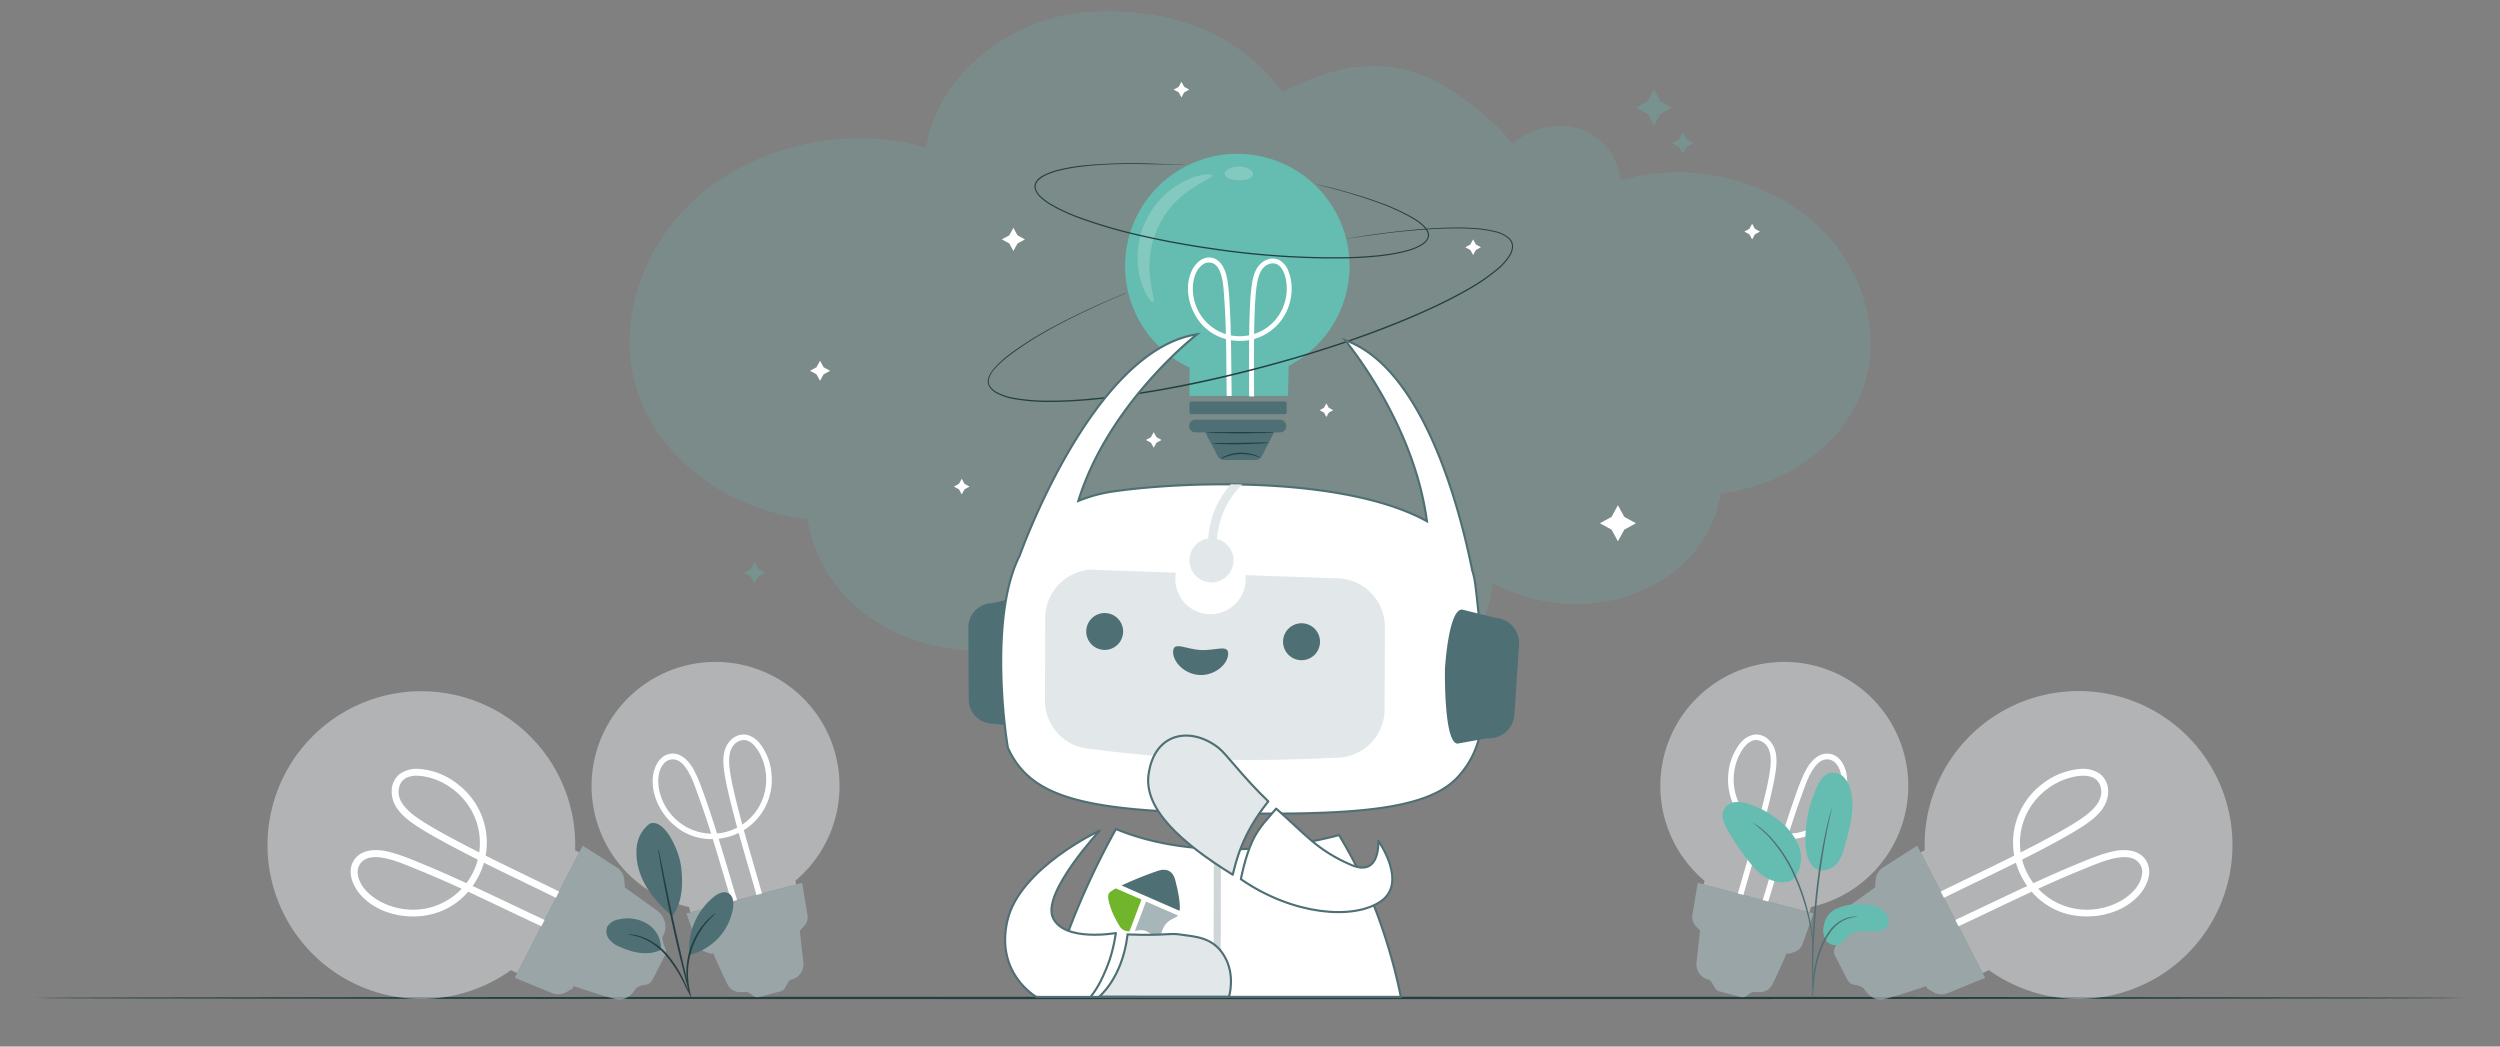 <svg xmlns="http://www.w3.org/2000/svg" xmlns:xlink="http://www.w3.org/1999/xlink" width="3514" height="1471" viewBox="0 0 3514 1471">
  <rect x="0" y="0" width="3514" height="1471" fill="#808080" stroke="none"/>
  <defs>
    <clipPath id="clip-path">
      <rect id="Rechteck_12753" data-name="Rechteck 12753" width="1132.321" height="1169.854" transform="translate(0)" fill="none" stroke="#a6b6b9" stroke-width="3"/>
    </clipPath>
    <clipPath id="clip-path-2">
      <rect id="Rechteck_14322" data-name="Rechteck 14322" width="1299.605" height="1006.71" transform="translate(0 0)" fill="none" stroke="#a6b6b9" stroke-width="3"/>
    </clipPath>
    <clipPath id="clip-Beitragsbild_Chatbot-Design">
      <rect width="3514" height="1471"/>
    </clipPath>
  </defs>
  <g id="Beitragsbild_Chatbot-Design" clip-path="url(#clip-Beitragsbild_Chatbot-Design)">
    <path id="Pfad_94226" data-name="Pfad 94226" d="M3447.928,472.614c0,.9-764.4,1.68-1707.066,1.68S33.64,473.519,33.64,472.614s764.168-1.744,1707.223-1.744S3447.928,471.71,3447.928,472.614Z" transform="translate(16.36 930.133)" fill="#243f41"/>
    <g id="Gruppe_93658" data-name="Gruppe 93658" transform="translate(-135.365)">
      <path id="Vereinigungsmenge_144" data-name="Vereinigungsmenge 144" d="M936.544,862.37c-79.582,59.347-217.251,47.119-288.814-24.726-73.794,47.163-167.831,58.613-248.746,30.289S261.733,775.518,249.96,698.4C138.636,686.259,42.18,613.933,11.082,519.434S15.84,312.893,99.814,241.916s211.907-97.32,316.9-65.3C430.577,80.125,530.429-7.874,647.731-14.668S860.25,18.959,917.981,98.264c140.522-74.8,222.153-22.735,296.708,43.907a188.024,188.024,0,0,1,25.936,28.454,36.232,36.232,0,0,0,3.612-2.6c49.922-40.953,137.171-27.124,148.854,54.215,88.509-26.991,196.353-4.785,267.141,55.047s101.014,154.281,74.8,233.94S1627.506,651.852,1533.664,662.09C1523.74,727.1,1476.247,781.122,1408.038,805c-63.038,22.066-135.53,15.492-195.261-17.014-4.936,79.483-72.571,136.114-148.4,136.117C1021.054,924.1,975.06,905.625,936.544,862.37Z" transform="translate(1020.366 31.218)" fill="#65bcb0" opacity="0.2"/>
      <g id="Gruppe_93651" data-name="Gruppe 93651" transform="translate(-12816.707 -9684)">
        <path id="Pfad_94378" data-name="Pfad 94378" d="M349.592,253.41c-5.054-15.076-27.239-20.857-39.016-10.107l-4.668,5.91c-7.838,13.876,2.741,34.262,18.587,35.761S354.646,268.7,349.592,253.41Z" transform="translate(14613.934 10441.801)" fill="#ff725e"/>
        <g id="Gruppe_93646" data-name="Gruppe 93646" transform="translate(14915.483 10677.967)" opacity="0.7">
          <path id="Pfad_94299" data-name="Pfad 94299" d="M352.447,254.135c-5.4-16.146-29.08-22.313-41.672-10.836l-5.011,6.339c-8.566,14.818,2.955,36.532,19.872,38.16S357.843,270.281,352.447,254.135Z" transform="translate(-302.862 -237.403)" fill="#fff"/>
        </g>
        <path id="Pfad_94379" data-name="Pfad 94379" d="M395.964,234.467c-8.566-25.954-46.9-35.89-67.112-17.388l-8.052,10.15c-13.491,23.855,4.711,58.846,31.993,61.458S404.616,260.463,395.964,234.467Z" transform="translate(14656.559 10342.625)" fill="#ff725e"/>
        <g id="Gruppe_93647" data-name="Gruppe 93647" transform="translate(14971.669 10549.172)" opacity="0.7">
          <path id="Pfad_94301" data-name="Pfad 94301" d="M397.906,234.908c-8.951-26.639-48.182-36.789-68.953-17.816l-8.309,10.236c-13.833,24.455,4.883,60.3,32.892,63S406.814,261.59,397.906,234.908Z" transform="translate(-315.981 -207.331)" fill="#fff"/>
        </g>
        <path id="Pfad_94402" data-name="Pfad 94402" d="M317.1,151.435a3.341,3.341,0,0,1-3.3,3.3,3.3,3.3,0,0,1-3.255-3.3,3.255,3.255,0,0,1,3.255-3.255,3.3,3.3,0,0,1,3.3,3.255" transform="translate(14637.857 10147.66)" fill="#fff"/>
        <path id="Pfad_94405" data-name="Pfad 94405" d="M336.327,83.89l3.9,7.152,7.109,3.9-7.109,3.855-3.9,7.109-3.855-7.109L325.32,94.94l7.152-3.9Z" transform="translate(14686.345 9936.609)" fill="#fff"/>
        <path id="Pfad_94419" data-name="Pfad 94419" d="M336.327,83.89l3.9,7.152,7.109,3.9-7.109,3.855-3.9,7.109-3.855-7.109L325.32,94.94l7.152-3.9Z" transform="translate(14237.38 10207.496)" fill="#fff"/>
        <path id="Pfad_94418" data-name="Pfad 94418" d="M336.327,83.89l3.9,7.152,7.109,3.9-7.109,3.855-3.9,7.109-3.855-7.109L325.32,94.94l7.152-3.9Z" transform="translate(14276.345 9715.021)" fill="#fff"/>
        <path id="Pfad_94421" data-name="Pfad 94421" d="M336.327,83.89l3.9,7.152,7.109,3.9-7.109,3.855-3.9,7.109-3.855-7.109L325.32,94.94l7.152-3.9Z" transform="translate(13967.545 10273.021)" fill="#fff"/>
        <path id="Pfad_94422" data-name="Pfad 94422" d="M336.327,83.89l3.9,7.152,7.109,3.9-7.109,3.855-3.9,7.109-3.855-7.109L325.32,94.94l7.152-3.9Z" transform="translate(15078.545 9914.596)" fill="#fff"/>
        <path id="Pfad_94407" data-name="Pfad 94407" d="M162.132,127.34l5.782,10.536,10.493,5.739-10.493,5.739-5.782,10.536-5.739-10.536L145.9,143.615l10.493-5.739Z" transform="translate(14214.344 9876.885)" fill="#fff"/>
        <g id="Gruppe_93652" data-name="Gruppe 93652" transform="translate(79.287 -111.304)">
          <path id="Pfad_94381" data-name="Pfad 94381" d="M526.294,239.569A157.768,157.768,0,1,0,301.309,382.3v39.786h138.3s.819-22.331,1.117-42.28a157.7,157.7,0,0,0,85.565-140.239Z" transform="translate(14243.431 9929.701)" fill="#65bcb0"/>
          <rect id="Rechteck_16406" data-name="Rechteck 16406" width="136.554" height="17.828" rx="1.97" transform="translate(14544.739 10359.568)" fill="#4e6f74"/>
          <path id="Pfad_94383" data-name="Pfad 94383" d="M363.15,182.2H244.424a8.932,8.932,0,1,0,0,17.828h13.138l17.306,32.9a11.389,11.389,0,0,0,10.123,6.1H327.42a11.352,11.352,0,0,0,10.161-6.215l16.748-32.715h8.858a8.932,8.932,0,0,0,0-17.828Z" transform="translate(14309.248 10202.972)" fill="#4e6f74"/>
          <g id="Gruppe_93649" data-name="Gruppe 93649" transform="translate(14471.728 10040.431)" opacity="0.2">
            <path id="Pfad_94307" data-name="Pfad 94307" d="M319.914,91.191c.67,2.866-11.166,7.109-27.393,17.9a129.631,129.631,0,0,0-59.14,127.249c2.2,19.242,6.662,31.115,4.02,32.454-1.117.558-3.722-1.638-7.146-6.588a84.336,84.336,0,0,1-10.309-23.15,116.418,116.418,0,0,1-4.354-37.7,119.917,119.917,0,0,1,38.744-83.481,115.9,115.9,0,0,1,31.6-20.991,82.627,82.627,0,0,1,24.341-7.071C316.229,89.182,319.616,89.777,319.914,91.191Z" transform="translate(-215.453 -89.562)" fill="#fff"/>
          </g>
          <g id="Gruppe_93650" data-name="Gruppe 93650" transform="translate(14594.212 10029.398)" opacity="0.2">
            <path id="Pfad_94308" data-name="Pfad 94308" d="M288.214,97.956c-1.079,5.285-9.937,7.927-19.949,7.927s-18.8-2.829-19.837-8.114c-.447-2.642,1.414-5.434,5.025-7.444A29.551,29.551,0,0,1,268.34,86.6a29.142,29.142,0,0,1,14.887,3.722C286.837,92.523,288.661,95.537,288.214,97.956Z" transform="translate(-248.362 -86.598)" fill="#fff"/>
          </g>
          <path id="Pfad_94384" data-name="Pfad 94384" d="M303.034,201.648c0,.3-3.126-1.079-8.151-2.531a67.4,67.4,0,0,0-20.135-2.531,69.412,69.412,0,0,0-19.986,3.722,71.639,71.639,0,0,1-8,2.977,26.051,26.051,0,0,1,7.444-4.243,57.837,57.837,0,0,1,40.94-1.191A24.3,24.3,0,0,1,303.034,201.648Z" transform="translate(14341.488 10236.973)" fill="#243f41"/>
          <path id="Pfad_94385" data-name="Pfad 94385" d="M337.137,187.8c0,.521-21.438.968-47.9.968s-47.937-.447-47.937-.968,21.438-.968,47.937-.968S337.137,187.239,337.137,187.8Z" transform="translate(14326.627 10215.613)" fill="#243f41"/>
          <path id="Pfad_94386" data-name="Pfad 94386" d="M323.607,191.114A66.471,66.471,0,0,1,311.92,192.3c-7.258.447-17.269.856-28.323,1.042s-21.1,0-28.323-.261a64.22,64.22,0,0,1-11.724-.856,74.442,74.442,0,0,1,11.724-.484l28.286-.372,28.286-.447a74.915,74.915,0,0,1,11.761.186Z" transform="translate(14332.751 10226.366)" fill="#243f41"/>
          <path id="Pfad_94406" data-name="Pfad 94406" d="M293.765,176.04l3.387,6.215,6.178,3.387-6.178,3.35-3.387,6.215-3.387-6.215-6.178-3.35,6.178-3.387Z" transform="translate(14443.394 10186.245)" fill="#fff"/>
          <path id="Pfad_94408" data-name="Pfad 94408" d="M275.4,46.46l4.987,9.118,9.156,5.024L280.39,65.59,275.4,74.709l-4.987-9.118L261.26,60.6l9.156-5.024Z" transform="translate(13750.049 10255.894)" fill="#fff"/>
          <path id="Differenzmenge_128" data-name="Differenzmenge 128" d="M187.818,155.032h0c-11.4-5.3-22.947-10.8-34.113-16.116l-.039-.019c-12.45-5.929-25.324-12.059-38.064-17.948A69.3,69.3,0,0,1,81.625,142.6a76.2,76.2,0,0,1-20.233,2.676h0a79.725,79.725,0,0,1-14.356-1.3,74.512,74.512,0,0,1-13.84-3.93,65.6,65.6,0,0,1-12.624-6.6A57.187,57.187,0,0,1,9.856,124.14a41.028,41.028,0,0,1-8.634-15.034,26.983,26.983,0,0,1-1.213-8.528,20.636,20.636,0,0,1,1.984-8.369c4.89-10.082,15.105-12.2,22.813-12.2a51.261,51.261,0,0,1,11.574,1.4c11.761,2.79,23.37,7.621,34.6,12.294,1.1.458,2.265.943,3.391,1.409,11.7,4.857,24.259,10.392,39.516,17.416a65.84,65.84,0,0,0,11.179-23.155c-11.837-5.955-22.339-11.427-32.107-16.728-8.767-4.763-18.095-9.958-26.933-15.662-5.417-3.493-12.3-8.274-17.476-14.292a35.9,35.9,0,0,1-5.932-9.33,28.1,28.1,0,0,1-2.243-11.147,21.52,21.52,0,0,1,7.811-17,29.275,29.275,0,0,1,20.211-5,69.269,69.269,0,0,1,37.48,15.3,72.2,72.2,0,0,1,26.945,69.949C146.6,92.35,160.7,99.172,174.333,105.77l.182.089c10.121,4.9,20.586,9.961,30.85,15.019l-3.181,6.191c-10.72-5.291-21.65-10.578-32.221-15.69l-.011-.005c-12.743-6.163-25.921-12.536-38.808-18.956a77.253,77.253,0,0,1-4.631,11.974,76.457,76.457,0,0,1-6.507,10.961c13.471,6.234,27.1,12.705,40.276,18.963,10.043,4.77,20.428,9.7,30.719,14.517l-3.184,6.2ZM24.261,86.912a24.71,24.71,0,0,0-6.34.756,15.73,15.73,0,0,0-5.68,2.758,14.192,14.192,0,0,0-5.185,13.436,28.921,28.921,0,0,0,7.112,14.924,46.868,46.868,0,0,0,6.081,5.878,61.28,61.28,0,0,0,6.78,4.762,68.4,68.4,0,0,0,34.1,9.222h.3a65.749,65.749,0,0,0,47.811-20.624c-16.412-7.5-30.919-13.785-44.35-19.2-1.614-.648-3.272-1.327-4.875-1.983l-.039-.017c-9.773-4-19.878-8.145-30.245-9.521A41.4,41.4,0,0,0,24.261,86.912ZM64.879,6.827a22.173,22.173,0,0,0-9.964,2.024A13.214,13.214,0,0,0,48.334,16.2a18.807,18.807,0,0,0-1.194,5.549,17.887,17.887,0,0,0,.491,5.229,25.181,25.181,0,0,0,4.829,9.423C57.178,42.444,64.2,47.392,69.078,50.589c8.342,5.464,17.088,10.379,23.774,14.05,10.23,5.6,21.231,11.374,33.632,17.64a65.687,65.687,0,0,0-13.6-50.235A68.847,68.847,0,0,0,83.295,10.511a65.226,65.226,0,0,0-8.6-2.525,46.41,46.41,0,0,0-9.81-1.159Z" transform="translate(14654.086 10115.021) rotate(64)" fill="#fff"/>
          <g id="Gruppe_93653" data-name="Gruppe 93653" transform="translate(14261.094 10024.664)">
            <path id="Pfad_94390" data-name="Pfad 94390" d="M354.372,201.578l-3.052,1.34-8.932,3.722c-7.853,3.312-19.428,8.3-34.129,15.073s-32.6,15.371-52.887,26.276a493.6,493.6,0,0,0-66.211,41.722,155.8,155.8,0,0,0-16.6,14.59,71.191,71.191,0,0,0-7.444,8.709,27.8,27.8,0,0,0-4.615,10.2,13.585,13.585,0,0,0,2.68,10.719,28.4,28.4,0,0,0,9.081,7.444,84.19,84.19,0,0,0,23.559,7.7,279.874,279.874,0,0,0,52.441,3.908c18.088,0,36.772-1.154,55.827-2.9,76.26-7.109,159.145-23.6,244.524-46.337s165.4-50.245,235-82.29c17.344-8.076,34.018-16.525,49.724-25.569a267.958,267.958,0,0,0,43.248-29.775,74.434,74.434,0,0,0,16-18.832,24.676,24.676,0,0,0,3.2-11.166,14.888,14.888,0,0,0-4.28-10.235,43.544,43.544,0,0,0-20.284-9.863,151.553,151.553,0,0,0-21.81-3.722,364.742,364.742,0,0,0-41.238-1.3c-13.064.223-25.346.893-36.809,1.712-22.964,1.675-42.652,3.722-58.73,5.918s-28.547,3.722-37,5.024l-9.6,1.414-3.275.409,3.238-.633,9.6-1.563c8.411-1.377,20.842-3.275,36.921-5.4s35.8-4.466,58.768-6.253c11.463-.856,23.783-1.6,36.846-1.861a358.038,358.038,0,0,1,41.387,1.191,149.914,149.914,0,0,1,22.033,3.722,45.22,45.22,0,0,1,21.028,10.235,16.115,16.115,0,0,1,4.727,11.165,25.158,25.158,0,0,1-3.387,11.984,74.436,74.436,0,0,1-16.264,19.316,269.717,269.717,0,0,1-43.471,30.184c-15.743,9.081-32.454,17.567-49.836,25.68-69.673,32.231-149.766,59.549-235.22,82.55s-168.487,39.228-244.9,46.262c-19.093,1.712-37.814,2.754-55.827,2.829a280.921,280.921,0,0,1-52.776-4.057,82.92,82.92,0,0,1-23.969-7.928,29.069,29.069,0,0,1-9.565-7.965,20.211,20.211,0,0,1-2.754-5.62,30.793,30.793,0,0,0-.447-3.164,7.887,7.887,0,0,1,.3-3.089,29.066,29.066,0,0,1,5.1-10.831,75.628,75.628,0,0,1,7.444-8.9,158.551,158.551,0,0,1,16.823-14.887A488.272,488.272,0,0,1,255,247.1c20.321-10.83,38.26-19.316,53.036-26.053s26.388-11.538,34.315-14.887l9.007-3.722C353.292,201.95,354.372,201.578,354.372,201.578Z" transform="translate(-158.858 -19.232)" fill="#243f41"/>
            <path id="Pfad_94391" data-name="Pfad 94391" d="M388.251,87.387H378.239l-28.77-.409c-24.862-.3-61.075-1.9-105.328,3.089a258.925,258.925,0,0,0-34.315,6.178,105.105,105.105,0,0,0-17.381,6.141,43.174,43.174,0,0,0-8,4.913,17.232,17.232,0,0,0-5.657,7.22,12.133,12.133,0,0,0,.484,9.044,28.285,28.285,0,0,0,5.62,7.928,83.483,83.483,0,0,0,16.376,12.059,257.254,257.254,0,0,0,39,17.79,714.248,714.248,0,0,0,88.691,25.532c31.226,7.071,63.9,12.989,97.549,17.79a1162.858,1162.858,0,0,0,190.93,12.729c29.365-.93,57.5-3.052,82.736-9.826a84.187,84.187,0,0,0,17.753-6.923,34.542,34.542,0,0,0,7.444-5.359,14.888,14.888,0,0,0,4.057-7.444,12.356,12.356,0,0,0-2.122-8.076,36.329,36.329,0,0,0-5.657-6.7,87.439,87.439,0,0,0-13.7-9.975,315.267,315.267,0,0,0-54.748-24.415c-16.674-5.918-31.263-10.272-43.248-13.7s-21.363-5.806-27.728-7.444l-7.22-1.861-2.456-.67,2.494.484,7.444,1.638c6.4,1.526,15.781,3.722,27.8,7.109s26.686,7.444,43.434,13.4a312.336,312.336,0,0,1,55.083,24.229,85.2,85.2,0,0,1,13.957,10.123,37.217,37.217,0,0,1,5.88,6.811,13.956,13.956,0,0,1,2.382,9.044,16.9,16.9,0,0,1-4.429,8.449,34.72,34.72,0,0,1-7.742,5.657,85.6,85.6,0,0,1-18.125,7.146c-25.457,6.923-53.632,9.044-83.071,10.049a1156.959,1156.959,0,0,1-191.3-12.58c-33.5-4.838-66.435-10.756-97.735-17.9A701.962,701.962,0,0,1,239.75,162.94a261.726,261.726,0,0,1-39.154-17.9,86.123,86.123,0,0,1-16.86-12.543,29.774,29.774,0,0,1-5.918-8.449,13.547,13.547,0,0,1-.521-10.235,19.2,19.2,0,0,1,6.178-7.928,44.661,44.661,0,0,1,8.337-5.024,104.215,104.215,0,0,1,17.679-6.215,257.856,257.856,0,0,1,34.5-6.067,733.919,733.919,0,0,1,105.477-2.345l28.7.782,7.444.223Z" transform="translate(-110.745 -85.326)" fill="#243f41"/>
          </g>
        </g>
        <path id="Pfad_94409" data-name="Pfad 94409" d="M357.244,151.12l8.994,16.4,16.36,8.951-16.36,8.994-8.994,16.4-8.951-16.4-16.4-8.994,16.4-8.951Z" transform="translate(14868.976 10243.004)" fill="#fff"/>
        <path id="Pfad_94410" data-name="Pfad 94410" d="M357.244,151.12l8.994,16.4,16.36,8.951-16.36,8.994-8.994,16.4-8.951-16.4-16.4-8.994,16.4-8.951Z" transform="translate(14919.685 9658.797)" fill="#65bcb0" opacity="0.3"/>
        <path id="Pfad_94417" data-name="Pfad 94417" d="M347.011,151.12l5.364,9.782,9.757,5.338-9.757,5.364-5.364,9.782-5.338-9.782-9.782-5.364,9.782-5.338Z" transform="translate(13665.685 10322.797)" fill="#65bcb0" opacity="0.3"/>
        <path id="Pfad_94420" data-name="Pfad 94420" d="M347.011,151.12l5.364,9.782,9.757,5.338-9.757,5.364-5.364,9.782-5.338-9.782-9.782-5.364,9.782-5.338Z" transform="translate(14970.394 9718.797)" fill="#65bcb0" opacity="0.3"/>
      </g>
      <g id="Gruppe_93586" data-name="Gruppe 93586" transform="translate(-15.099 -256.742)">
        <g id="Gruppe_16108" data-name="Gruppe 16108" transform="translate(1066.099 1068.613)">
          <g id="Gruppe_12519" data-name="Gruppe 12519" transform="matrix(0.996, 0.087, -0.087, 0.996, 116.142, 0)">
            <g id="Gruppe_12517" data-name="Gruppe 12517" transform="translate(0 0)">
              <g id="Gruppe_12227" data-name="Gruppe 12227">
                <g id="Gruppe_12226" data-name="Gruppe 12226" transform="translate(1301.386 1155.451) rotate(171)">
                  <g id="Gruppe_12225" data-name="Gruppe 12225" transform="translate(0 0)" clip-path="url(#clip-path)">
                    <path id="Differenzmenge_2" data-name="Differenzmenge 2" d="M383,263.337l0,0c-29.767-14.834-63.729-25.795-100.941-32.579a541.362,541.362,0,0,0-96.713-8.309,650.74,650.74,0,0,0-82.008,5.274c-20.206,2.617-32.4,5.252-32.509,5.278A657.875,657.875,0,0,1,22.479,109.462,782.83,782.83,0,0,1,0,0L493.783,34.528c-7.452,25.808-17.913,53.888-31.089,83.466-10.542,23.668-22.839,48.345-36.551,73.353-23.169,42.256-42.949,71.7-43.142,71.987Z" transform="translate(210.643 691.284)" fill="#fff" stroke="#4e6f74" stroke-width="3"/>
                    <path id="Differenzmenge_1" data-name="Differenzmenge 1" d="M9.923,208.13H9.916v0c-1.74-.064-3.479-.294-5.162-.517l-.027,0c-1.451-.192-3.1-.413-4.727-.506L14.951,0,24.99.7Z" transform="translate(448.469 708.958)" fill="#ced6d7"/>
                  </g>
                </g>
              </g>
            </g>
          </g>
          <g id="Gruppe_2048-2" data-name="Gruppe 2048-2" transform="translate(641.98 410.691)">
            <g id="Gruppe_15992" data-name="Gruppe 15992" transform="translate(0 0)">
              <path id="Pfad_5002-2" data-name="Pfad 5002-2" d="M69.33,123.708c.233-.038.455-.065.688-.108,13.188-2.38,14.912.076,23.6,5.231,9.578,5.421,10.7,10.646,11.746,2.64,4.45-19.985,12.467-22.305,22.435-27.569a6.326,6.326,0,0,0,2.092-1.881l-44.93-19.6Z" transform="translate(-31.77 -37.745)" fill="#a6b6b9"/>
              <path id="Pfad_5001-2" data-name="Pfad 5001-2" d="M86.425,1.3A514.027,514.027,0,0,0,34.85,22.094L116.405,57.68c1.675-12.239-3.67-33.493-6.017-42.822C107.256,2.423,99.071-2.612,86.425,1.3Z" transform="translate(-15.979 -0.001)" fill="#4e6f74"/>
              <path id="Pfad_5000-2" data-name="Pfad 5000-2" d="M46.848,63.959,10.857,48.25c-5.317,2.884-9.074,5.42-9.99,7.22-3.876,7.5,7.047,30.843,7.047,30.843,4.949,9.545,3.523,7.123,7.621,14.169,3.068,5.269,7.242,8.087,14.407,8.228Z" transform="translate(-0.035 -22.097)" fill="#71b52c"/>
            </g>
          </g>
        </g>
        <g id="Gruppe_16114" data-name="Gruppe 16114" transform="translate(1130.726 697.937)">
          <g id="Gruppe_16112" data-name="Gruppe 16112" transform="matrix(-0.999, -0.035, 0.035, -0.999, 1298.814, 1051.452)" clip-path="url(#clip-path-2)">
            <g id="Gruppe_16111" data-name="Gruppe 16111" transform="matrix(0.995, -0.105, 0.105, 0.995, 141.273, 365.57)">
              <path id="Pfad_76924" data-name="Pfad 76924" d="M29.532.054,68.842,7.2a34.237,34.237,0,0,1,31.939,36.391L94.22,144.358A34.234,34.234,0,0,1,57.833,176.3l-45.44,7.435C-6.475,182.506,1.48,157.27,2.707,138.4L9.267,37.632C10.494,18.765,10.665-1.173,29.532.054" transform="translate(676.514 150.681)" fill="#4e6f74"/>
              <path id="Pfad_76925" data-name="Pfad 76925" d="M2.358,291.477l-.011-.011.021.245q.347,8.449.9,16.819a96.9,96.9,0,0,0,2.7,16.908C16.389,407.565,53.014,613.628,161.734,661c0,0-88.626-121.237-97.082-262.029C170.411,467.756,386,479.543,499.021,471.816a208.824,208.824,0,0,0,52.342-10.01c-52.179,134.846-182.8,221.844-182.8,221.844C517.1,672.026,639.008,390.757,639.016,390.739c45.163-75.246,39.708-223.9,35.391-268.115-25.076-67-88.951-94.536-279.462-111.517S93.731-7.886,46.172,37.67-3.584,145.956,2.358,291.477" transform="translate(52.724 0)" fill="#fff" stroke="#4e6f74" stroke-width="3"/>
              <path id="Pfad_76926" data-name="Pfad 76926" d="M40.987,60.464A140.541,140.541,0,0,1,28.542,98.739C18.629,118.866,0,134.3,0,134.3c4.047.477,12.034,1.032,16.034,1.423,0,0,15.439-14.726,25.216-34.968a132.328,132.328,0,0,0,11.787-38.89A30.988,30.988,0,1,0,40.994,60.44Z" transform="translate(372.667 334.416)" fill="#e2e7e9"/>
              <path id="Pfad_76927" data-name="Pfad 76927" d="M53.833,4.623,96.429,0c19.408,2.685,10.195,106.022,10.195,106.022S95.91,190.129,76.5,187.444L30.624,172.478a35.476,35.476,0,0,1-30.285-40L13.83,34.908a35.477,35.477,0,0,1,40-30.285" transform="translate(0 84.215)" fill="#4e6f74"/>
            </g>
          </g>
          <path id="Pfad_76928" data-name="Pfad 76928" d="M430.44,260.564H300.054a49.48,49.48,0,1,0-97.923,0H71.735A68.281,68.281,0,0,1,3.658,192.487L0,76.44A68.282,68.282,0,0,1,68.077,8.361S158.273-.086,243.7,0s166.092,8.7,166.092,8.7a68.281,68.281,0,0,1,68.077,68.077l3.658,116.049a68.28,68.28,0,0,1-68.065,68.077" transform="matrix(-0.999, -0.035, 0.035, -0.999, 963.229, 634.587)" fill="#e2e7e9"/>
          <g id="Gruppe_16113" data-name="Gruppe 16113" transform="matrix(0.999, 0.052, -0.052, 0.999, 547.959, 419.16)">
            <path id="Pfad_62406" data-name="Pfad 62406" d="M25.908,0A25.9,25.9,0,1,0,51.8,25.908v0A25.925,25.925,0,0,0,25.908,0" transform="translate(0 0.028)" fill="#4e6f74"/>
            <path id="Pfad_62407" data-name="Pfad 62407" d="M25.913,0h0a25.938,25.938,0,1,0,.054,51.877h.06A25.938,25.938,0,1,0,25.926,0Z" transform="translate(276.914 0)" fill="#4e6f74"/>
            <path id="Pfad_77483" data-name="Pfad 77483" d="M77.452,31.246C77.452,16.739,60.113,0,38.726,0S0,16.739,0,31.246s17.339,3.874,38.726,3.874,38.726,10.633,38.726-3.874" transform="translate(200.826 80.055) rotate(180)" fill="#4e6f74"/>
          </g>
        </g>
        <g id="Gruppe_15924" data-name="Gruppe 15924" transform="matrix(-0.695, 0.719, -0.719, -0.695, 2173.938, 1473.838)">
          <path id="Pfad_10181" data-name="Pfad 10181" d="M0,109.6c42.28,29.46,68.33,56.6,81.3,63.664,43.273,23.559,92.029,7.26,90.848-52.656C171.187,72.028,112.915,33.37,33.218,0,31.638,17.309,30.021,57.281,0,109.6" transform="matrix(0.574, 0.819, -0.819, 0.574, 191.911, 173.189)" fill="#d2d9da" stroke="#a6b6b9" stroke-linecap="round" stroke-linejoin="round" stroke-width="1"/>
          <path id="Pfad_10182" data-name="Pfad 10182" d="M210.737,26.559C130.6-11.972,45.278-5.59,11.577,26.559s16.9,83.571,16.9,83.571S16.766,59.54,60.646,70.571c51.04,12.825,72.406,33.961,116.612,61.662,8.364-14.429,19.7-28.388,25.892-50.338,6.838-24.213,7.587-55.336,7.587-55.336" transform="matrix(0.574, 0.819, -0.819, 0.574, 108.319, 0)" fill="#fff" stroke="#a6b6b9" stroke-linecap="round" stroke-linejoin="round" stroke-width="1"/>
        </g>
        <g id="Gruppe_16127" data-name="Gruppe 16127" transform="matrix(-0.695, 0.719, -0.719, -0.695, 2173.938, 1473.838)">
          <path id="Pfad_10181-2" data-name="Pfad 10181" d="M0,109.6c42.28,29.46,68.33,56.6,81.3,63.664,43.273,23.559,92.029,7.26,90.848-52.656C171.187,72.028,112.915,33.37,33.218,0,31.638,17.309,30.021,57.281,0,109.6" transform="matrix(0.574, 0.819, -0.819, 0.574, 191.911, 173.189)" fill="#d2d9da" stroke="#a6b6b9" stroke-linecap="round" stroke-linejoin="round" stroke-width="1"/>
          <path id="Pfad_10182-2" data-name="Pfad 10182" d="M210.737,26.559C130.6-11.972,45.278-5.59,11.577,26.559s16.9,83.571,16.9,83.571S16.766,59.54,60.646,70.571c51.04,12.825,72.406,33.961,116.612,61.662,8.364-14.429,19.7-28.388,25.892-50.338,6.838-24.213,7.587-55.336,7.587-55.336" transform="matrix(0.574, 0.819, -0.819, 0.574, 108.319, 0)" fill="#fff" stroke="#a6b6b9" stroke-linecap="round" stroke-linejoin="round" stroke-width="1"/>
        </g>
        <g id="Gruppe_16128" data-name="Gruppe 16128" transform="translate(1913.062 1410.824) rotate(92)">
          <path id="Pfad_10181-3" data-name="Pfad 10181" d="M0,62.208c42.28-29.46,45.842-37.25,58.809-44.316C78.2,7.337,97.946-7.447,126.946,4.356s39.76,41.668,39.76,41.668L20.991,155.829S31.176,116.064,1.155,63.741" transform="matrix(0.574, -0.819, 0.819, 0.574, 114.53, 136.558)" fill="#d2d9da" stroke="#a6b6b9" stroke-linecap="round" stroke-linejoin="round" stroke-width="1"/>
          <path id="Pfad_10182-3" data-name="Pfad 10182" d="M166.835,194.506l-35.18,26.51L106.09,240.28S40.3,249.123,9.141,179.331,36.5,0,36.5,0,24.192,118.995,57.54,137.31s83.735-35.958,83.735-35.958,11.767,20.669,17.962,42.618c6.838,24.213,8.235,39.329,7.6,50.535" transform="matrix(0.574, -0.819, 0.819, 0.574, 0, 246.085)" fill="#fff" stroke="#a6b6b9" stroke-linecap="round" stroke-linejoin="round" stroke-width="1"/>
        </g>
        <g id="Gruppe_16176" data-name="Gruppe 16176" transform="matrix(-0.695, 0.719, -0.719, -0.695, 2173.938, 1473.838)">
          <path id="Pfad_10181-4" data-name="Pfad 10181" d="M0,109.6c42.28,29.46,68.33,56.6,81.3,63.664,43.273,23.559,92.029,7.26,90.848-52.656C171.187,72.028,112.915,33.37,33.218,0,31.638,17.309,30.021,57.281,0,109.6" transform="matrix(0.574, 0.819, -0.819, 0.574, 191.911, 173.189)" fill="#e2e7e9" stroke="#4e6f74" stroke-linecap="round" stroke-linejoin="round" stroke-width="3"/>
          <path id="Pfad_10182-4" data-name="Pfad 10182" d="M210.737,26.559C130.6-11.972,45.278-5.59,11.577,26.559s16.9,83.571,16.9,83.571S16.766,59.54,60.646,70.571c51.04,12.825,72.406,33.961,116.612,61.662,8.364-14.429,19.7-28.388,25.892-50.338,6.838-24.213,7.587-55.336,7.587-55.336" transform="matrix(0.574, 0.819, -0.819, 0.574, 108.319, 0)" fill="#fff" stroke="#4e6f74" stroke-linecap="round" stroke-linejoin="round" stroke-width="3"/>
        </g>
        <g id="Gruppe_16177" data-name="Gruppe 16177" transform="translate(1913.062 1410.824) rotate(92)">
          <path id="Pfad_10181-5" data-name="Pfad 10181" d="M0,62.208c42.28-29.46,45.842-37.25,58.809-44.316C78.2,7.337,97.946-7.447,126.946,4.356s39.76,41.668,39.76,41.668L20.991,155.829S31.176,116.064,1.155,63.741" transform="matrix(0.574, -0.819, 0.819, 0.574, 114.53, 136.558)" fill="#e2e7e9" stroke="#4e6f74" stroke-linecap="round" stroke-linejoin="round" stroke-width="3"/>
          <path id="Pfad_10182-5" data-name="Pfad 10182" d="M166.835,194.506l-35.18,26.51L106.09,240.28S40.3,249.123,9.141,179.331,36.5,0,36.5,0,24.192,118.995,57.54,137.31s83.735-35.958,83.735-35.958,11.767,20.669,17.962,42.618c6.838,24.213,8.235,39.329,7.6,50.535" transform="matrix(0.574, -0.819, 0.819, 0.574, 0, 246.085)" fill="#fff" stroke="#4e6f74" stroke-linecap="round" stroke-linejoin="round" stroke-width="3"/>
        </g>
      </g>
    </g>
    <g id="Gruppe_93662" data-name="Gruppe 93662" transform="translate(8.865)">
      <g id="Gruppe_93634" data-name="Gruppe 93634" transform="translate(-251 554.852)">
        <path id="Differenzmenge_127" data-name="Differenzmenge 127" d="M-12592.781-7634.5a216.432,216.432,0,0,1-50.278-5.925,216.42,216.42,0,0,1-48.34-17.88,217.95,217.95,0,0,1-33.365-21.137,216.054,216.054,0,0,1-28.309-26.152,216.557,216.557,0,0,1-22.908-30.314,217.759,217.759,0,0,1-17.167-33.626,217.62,217.62,0,0,1-11.077-36.095,216.594,216.594,0,0,1-4.649-37.712,216.272,216.272,0,0,1,2.129-38.48,217.67,217.67,0,0,1,9.245-38.4,215.93,215.93,0,0,1,31.9-60.465,215.861,215.861,0,0,1,47.571-46.289,216.692,216.692,0,0,1,59-29.6,215.107,215.107,0,0,1,66.175-10.425,217.743,217.743,0,0,1,38.946,3.533,217.776,217.776,0,0,1,38.84,10.885,215.655,215.655,0,0,1,35.292,17.408,216.516,216.516,0,0,1,31.128,23.162,217.579,217.579,0,0,1,26.351,28.161,217.528,217.528,0,0,1,20.188,30.945,216.254,216.254,0,0,1,14.707,34.16,216.13,216.13,0,0,1,8.687,36.712,217.851,217.851,0,0,1,2.131,38.6l5.714,2.927-87.246,169.8c-3.188-1.553-6.028-2.945-8.685-4.255a215.751,215.751,0,0,1-60.383,30.292A216.1,216.1,0,0,1-12592.781-7634.5Z" transform="translate(13427.135 8483.711)" fill="#e2e7e9" opacity="0.5"/>
        <path id="Differenzmenge_126" data-name="Differenzmenge 126" d="M-12493-7794.55h0c-16.288-7.573-32.782-15.427-48.732-23.023l-.057-.027c-17.785-8.469-36.176-17.227-54.377-25.641a99,99,0,0,1-48.537,30.937,108.85,108.85,0,0,1-28.9,3.823h-.006a113.909,113.909,0,0,1-20.509-1.858,106.481,106.481,0,0,1-19.771-5.614,93.709,93.709,0,0,1-18.033-9.428,81.708,81.708,0,0,1-15.3-13.3,58.618,58.618,0,0,1-12.335-21.477,38.52,38.52,0,0,1-1.731-12.184,29.478,29.478,0,0,1,2.834-11.956c6.985-14.4,21.578-17.425,32.59-17.425a73.2,73.2,0,0,1,16.534,2c16.8,3.985,33.386,10.887,49.425,17.562,1.571.654,3.235,1.347,4.844,2.013,16.719,6.939,34.656,14.845,56.451,24.88a94.266,94.266,0,0,0,9.525-15.566,94.078,94.078,0,0,0,6.444-17.513c-16.909-8.507-31.912-16.325-45.867-23.9-12.522-6.805-25.85-14.226-38.475-22.375-7.738-4.99-17.568-11.819-24.966-20.417a51.323,51.323,0,0,1-8.475-13.328,40.156,40.156,0,0,1-3.2-15.924,30.918,30.918,0,0,1,2.8-13.42,30.931,30.931,0,0,1,8.356-10.868,41.762,41.762,0,0,1,11.371-5.55,41.791,41.791,0,0,1,12.454-1.9,42.086,42.086,0,0,1,5.048.306,98.863,98.863,0,0,1,28.4,6.93,98.9,98.9,0,0,1,25.139,14.927,103.115,103.115,0,0,1,33.244,44.613,103.111,103.111,0,0,1,5.248,55.313c19.681,9.839,39.824,19.585,59.3,29.011l.262.126c14.458,7,29.407,14.23,44.071,21.456l-4.545,8.845c-15.313-7.559-30.928-15.111-46.028-22.414l-.016-.007c-18.205-8.8-37.03-17.908-55.439-27.08a110.392,110.392,0,0,1-6.616,17.105,109.3,109.3,0,0,1-9.3,15.658c19.244,8.906,38.711,18.15,57.536,27.091,14.348,6.814,29.183,13.86,43.885,20.738l-4.549,8.854Zm-233.651-97.313a35.313,35.313,0,0,0-9.058,1.08,22.473,22.473,0,0,0-8.114,3.94,20.275,20.275,0,0,0-7.407,19.194c1,7.419,4.413,14.593,10.159,21.32a66.978,66.978,0,0,0,8.687,8.4,87.451,87.451,0,0,0,9.687,6.8,97.715,97.715,0,0,0,48.714,13.174h.435a94.121,94.121,0,0,0,19.292-2,93.956,93.956,0,0,0,18.154-5.789,94.155,94.155,0,0,0,16.5-9.261,94.1,94.1,0,0,0,14.35-12.414c-23.445-10.721-44.169-19.693-63.355-27.428-2.307-.925-4.674-1.9-6.964-2.833l-.057-.023c-13.961-5.721-28.4-11.636-43.206-13.6A59.156,59.156,0,0,0-12726.648-7891.864Zm58.026-114.407a31.667,31.667,0,0,0-14.234,2.892,18.873,18.873,0,0,0-9.4,10.505,26.87,26.87,0,0,0-1.705,7.928,25.543,25.543,0,0,0,.7,7.47,35.974,35.974,0,0,0,6.9,13.46c6.739,8.626,16.776,15.7,23.74,20.263,11.917,7.806,24.41,14.827,33.963,20.072,14.614,8,30.33,16.248,48.046,25.2a94.137,94.137,0,0,0,.785-18.94,94.3,94.3,0,0,0-3.021-18.672,94,94,0,0,0-6.761-17.806,94.188,94.188,0,0,0-10.436-16.345,98.361,98.361,0,0,0-42.268-30.763,93.231,93.231,0,0,0-12.292-3.607,66.321,66.321,0,0,0-14.014-1.655Z" transform="translate(13496.32 8541.787)" fill="#fff"/>
        <path id="Vereinigungsmenge_141" data-name="Vereinigungsmenge 141" d="M-13509.765-8825.667a25.831,25.831,0,0,1-6.729-8.865l-1.483-3.211a59.029,59.029,0,0,0-13.991-5.931,12.647,12.647,0,0,1-8.587-7.123l-16.029-34.632a12.9,12.9,0,0,1,.633-12.071,23.75,23.75,0,0,0,4.112-13.6c-1.556-3.923-7.1-20.4,4.832-30.807,8.405-7.243,32.833-23.7,51.588-36.062l-1.679-3.634,1.422-9.894a22.5,22.5,0,0,1,11.2-16.428l49.354-28.138,87.546,189.419c-1.427.674-35.977,12.861-53.707,19.075a22.437,22.437,0,0,1-19.552-2.216l-8.587-5.384-.451-.976c-18.357,5.4-41.484,12.173-53.691,15.739a28.035,28.035,0,0,1-8.237,1.237A28.058,28.058,0,0,1-13509.765-8825.667Z" transform="translate(-185.288 -15330.688) rotate(-128)" fill="#a6b6b9" opacity="0.7"/>
      </g>
      <g id="Gruppe_93636" data-name="Gruppe 93636" transform="translate(905.837 120.551) rotate(48)">
        <path id="Differenzmenge_127-2" data-name="Differenzmenge 127" d="M174.166,348.388a174.28,174.28,0,1,1,174.148-168.3l4.6,2.358L282.64,319.216c-2.568-1.251-4.856-2.372-7-3.428a174.116,174.116,0,0,1-101.478,32.6Z" transform="translate(618.135 416.71)" fill="#e2e7e9" opacity="0.5"/>
        <path id="Differenzmenge_126-2" data-name="Differenzmenge 126" d="M216.127,178.4h0c-13.12-6.1-26.406-12.427-39.255-18.545l-.045-.021c-14.326-6.822-29.141-13.876-43.8-20.654a79.749,79.749,0,0,1-39.1,24.92,87.688,87.688,0,0,1-23.283,3.08h0a91.742,91.742,0,0,1-16.52-1.5,85.744,85.744,0,0,1-15.926-4.522,75.488,75.488,0,0,1-14.526-7.595,65.807,65.807,0,0,1-12.326-10.712,47.212,47.212,0,0,1-9.936-17.3,31.05,31.05,0,0,1-1.4-9.814,23.746,23.746,0,0,1,2.283-9.63C7.921,94.5,19.676,92.07,28.546,92.07a58.987,58.987,0,0,1,13.318,1.61c13.533,3.21,26.893,8.77,39.812,14.146,1.267.527,2.606,1.085,3.9,1.622,13.467,5.589,27.916,11.958,45.472,20.041a75.764,75.764,0,0,0,12.864-26.646c-13.621-6.853-25.706-13.15-36.946-19.249C96.88,78.113,86.146,72.136,75.976,65.572c-6.233-4.02-14.151-9.521-20.11-16.446A41.315,41.315,0,0,1,49.039,38.39a32.336,32.336,0,0,1-2.581-12.827A24.764,24.764,0,0,1,55.446,6,33.687,33.687,0,0,1,78.7.246a79.71,79.71,0,0,1,43.129,17.605,83.078,83.078,0,0,1,31.006,80.492c15.854,7.926,32.079,15.776,47.771,23.369l.21.1c11.646,5.635,23.688,11.462,35.5,17.283l-3.66,7.125c-12.336-6.089-24.913-12.172-37.077-18.055l-.013-.006c-14.664-7.092-29.828-14.425-44.657-21.813a88.9,88.9,0,0,1-5.329,13.778,87.98,87.98,0,0,1-7.488,12.613c15.5,7.173,31.183,14.62,46.347,21.822,11.557,5.489,23.507,11.165,35.35,16.7l-3.664,7.132ZM27.918,100.011a28.434,28.434,0,0,0-7.3.87,18.1,18.1,0,0,0-6.536,3.174,16.331,16.331,0,0,0-5.967,15.461c.8,5.977,3.555,11.755,8.184,17.174a53.932,53.932,0,0,0,7,6.764,70.517,70.517,0,0,0,7.8,5.48,78.713,78.713,0,0,0,39.24,10.612h.35a75.66,75.66,0,0,0,55.018-23.733c-18.886-8.636-35.579-15.863-51.034-22.094-1.857-.745-3.765-1.527-5.609-2.282l-.045-.019c-11.246-4.608-22.874-9.373-34.8-10.956A47.635,47.635,0,0,0,27.918,100.011ZM74.658,7.855a25.515,25.515,0,0,0-11.466,2.329,15.206,15.206,0,0,0-7.573,8.462,21.642,21.642,0,0,0-1.374,6.386,20.582,20.582,0,0,0,.565,6.017,28.976,28.976,0,0,0,5.557,10.843C65.8,48.841,73.881,54.535,79.49,58.214c9.6,6.288,19.663,11.943,27.357,16.168,11.772,6.448,24.432,13.088,38.7,20.3A75.588,75.588,0,0,0,129.9,36.874,79.224,79.224,0,0,0,95.85,12.094a75.058,75.058,0,0,0-9.9-2.906A53.4,53.4,0,0,0,74.66,7.855Z" transform="translate(712.282 504.555)" fill="#fff"/>
        <path id="Vereinigungsmenge_141-2" data-name="Vereinigungsmenge 141" d="M38.683,169.475a20.819,20.819,0,0,1-5.42-7.141l-1.194-2.586A47.569,47.569,0,0,0,20.8,154.97a10.188,10.188,0,0,1-6.917-5.738L.969,121.335a10.393,10.393,0,0,1,.51-9.724,19.123,19.123,0,0,0,3.313-10.955C3.538,97.5-.927,84.223,8.684,75.842c6.771-5.834,26.447-19.089,41.555-29.048l-1.353-2.927L50.031,35.9a18.122,18.122,0,0,1,9.022-13.233L98.809,0l70.52,152.58c-1.149.543-28.979,10.36-43.262,15.365a18.073,18.073,0,0,1-15.749-1.785l-6.917-4.337-.363-.786c-14.787,4.352-33.416,9.805-43.249,12.678a22.6,22.6,0,0,1-21.105-4.241Z" transform="translate(958.924 819.014) rotate(-128)" fill="#a6b6b9" opacity="0.7"/>
      </g>
    </g>
    <g id="Gruppe_93661" data-name="Gruppe 93661" transform="translate(1807.865)">
      <g id="Gruppe_93659" data-name="Gruppe 93659" transform="translate(735.941 971.563)">
        <path id="Differenzmenge_127-3" data-name="Differenzmenge 127" d="M216.219,0a216.362,216.362,0,1,0,216.2,208.94l5.714-2.927-87.246-169.8c-3.188,1.553-6.028,2.945-8.685,4.255A216.164,216.164,0,0,0,216.219,0Z" transform="translate(593.987 432.504) rotate(180)" fill="#e2e7e9" opacity="0.5"/>
        <path id="Differenzmenge_126-3" data-name="Differenzmenge 126" d="M268.31,0h0c-16.288,7.573-32.782,15.427-48.732,23.023l-.057.027c-17.785,8.469-36.176,17.227-54.377,25.641a99,99,0,0,0-48.537-30.937,108.85,108.85,0,0,0-28.9-3.823H87.7a113.909,113.909,0,0,0-20.509,1.858A106.481,106.481,0,0,0,47.416,21.4a93.709,93.709,0,0,0-18.033,9.428,81.708,81.708,0,0,0-15.3,13.3A58.618,58.618,0,0,0,1.745,65.607,38.52,38.52,0,0,0,.014,77.791,29.478,29.478,0,0,0,2.848,89.747c6.985,14.4,21.578,17.425,32.59,17.425a73.2,73.2,0,0,0,16.534-2c16.8-3.985,33.386-10.887,49.425-17.562,1.571-.654,3.235-1.347,4.844-2.013,16.719-6.939,34.656-14.845,56.451-24.88A94.054,94.054,0,0,1,178.661,93.8c-16.909,8.507-31.912,16.325-45.867,23.9-12.522,6.805-25.85,14.226-38.475,22.375-7.738,4.99-17.568,11.819-24.966,20.417a51.323,51.323,0,0,0-8.475,13.328,40.156,40.156,0,0,0-3.2,15.924,30.744,30.744,0,0,0,11.158,24.288,41.834,41.834,0,0,0,28.873,7.142,98.957,98.957,0,0,0,53.542-21.856A103.143,103.143,0,0,0,189.74,99.384c19.681-9.839,39.824-19.585,59.3-29.011l.262-.126c14.458-7,29.407-14.23,44.071-21.456l-4.545-8.845C273.52,47.505,257.905,55.057,242.8,62.36l-.016.007c-18.205,8.8-37.03,17.908-55.439,27.08a110.392,110.392,0,0,0-6.616-17.105,109.3,109.3,0,0,0-9.3-15.658c19.244-8.906,38.711-18.15,57.536-27.091,14.348-6.814,29.183-13.86,43.885-20.738L268.31,0ZM34.658,97.313a35.313,35.313,0,0,1-9.058-1.08,22.473,22.473,0,0,1-8.114-3.94A20.275,20.275,0,0,1,10.079,73.1c1-7.419,4.413-14.593,10.159-21.32a66.978,66.978,0,0,1,8.687-8.4,87.451,87.451,0,0,1,9.687-6.8A97.715,97.715,0,0,1,87.325,23.405h.435a93.928,93.928,0,0,1,68.3,29.463C132.615,63.588,111.892,72.561,92.705,80.3c-2.307.925-4.674,1.9-6.964,2.833l-.057.023c-13.961,5.721-28.4,11.636-43.206,13.6A59.156,59.156,0,0,1,34.658,97.313ZM92.685,211.72a31.667,31.667,0,0,1-14.234-2.892,18.873,18.873,0,0,1-9.4-10.505,26.87,26.87,0,0,1-1.705-7.928,25.543,25.543,0,0,1,.7-7.47,35.974,35.974,0,0,1,6.9-13.46c6.739-8.626,16.776-15.7,23.74-20.263,11.917-7.806,24.41-14.827,33.963-20.072,14.614-8,30.33-16.248,48.046-25.2a93.846,93.846,0,0,1-19.432,71.764,98.361,98.361,0,0,1-42.268,30.763,93.231,93.231,0,0,1-12.292,3.607,66.321,66.321,0,0,1-14.014,1.655Z" transform="translate(477.108 330.526) rotate(180)" fill="#fff"/>
        <path id="Vereinigungsmenge_141-3" data-name="Vereinigungsmenge 141" d="M48.022,6.5a25.831,25.831,0,0,0-6.729,8.865l-1.483,3.211a59.029,59.029,0,0,1-13.991,5.931,12.647,12.647,0,0,0-8.587,7.123L1.2,66.264a12.9,12.9,0,0,0,.633,12.071,23.75,23.75,0,0,1,4.112,13.6c-1.556,3.923-7.1,20.4,4.832,30.807,8.405,7.243,32.833,23.7,51.588,36.062l-1.679,3.634,1.422,9.894a22.5,22.5,0,0,0,11.2,16.428L122.666,216.9,210.212,27.477C208.785,26.8,174.235,14.615,156.5,8.4a22.437,22.437,0,0,0-19.552,2.216L128.366,16l-.451.976C109.558,11.574,86.431,4.8,74.224,1.237A28.058,28.058,0,0,0,48.022,6.5Z" transform="matrix(0.616, -0.788, 0.788, 0.616, 0, 365.904)" fill="#a6b6b9" opacity="0.7"/>
      </g>
      <g id="Gruppe_93660" data-name="Gruppe 93660" transform="translate(986.261 1127.941) rotate(132)">
        <path id="Differenzmenge_127-4" data-name="Differenzmenge 127" d="M174.167,0A174.28,174.28,0,1,0,348.315,168.3l4.6-2.358L282.64,29.172c-2.568,1.251-4.856,2.372-7,3.428A174.116,174.116,0,0,0,174.167,0Z" transform="translate(0 53.916)" fill="#e2e7e9" opacity="0.5"/>
        <path id="Differenzmenge_126-4" data-name="Differenzmenge 126" d="M216.127,0h0c-13.12,6.1-26.406,12.427-39.255,18.545l-.045.021c-14.326,6.822-29.141,13.876-43.8,20.654a79.749,79.749,0,0,0-39.1-24.92,87.688,87.688,0,0,0-23.283-3.08h0a91.742,91.742,0,0,0-16.52,1.5,85.743,85.743,0,0,0-15.926,4.522,75.488,75.488,0,0,0-14.526,7.595A65.807,65.807,0,0,0,11.342,35.548a47.212,47.212,0,0,0-9.936,17.3,31.05,31.05,0,0,0-1.4,9.814,23.746,23.746,0,0,0,2.283,9.63c5.627,11.6,17.382,14.036,26.252,14.036a58.987,58.987,0,0,0,13.318-1.61c13.533-3.21,26.893-8.77,39.812-14.146,1.267-.527,2.606-1.085,3.9-1.622,13.467-5.589,27.916-11.958,45.472-20.041a75.764,75.764,0,0,1,12.864,26.646C130.293,82.407,118.208,88.7,106.968,94.8c-10.088,5.481-20.822,11.459-30.992,18.023-6.233,4.02-14.151,9.521-20.11,16.446a41.315,41.315,0,0,0-6.826,10.736,32.336,32.336,0,0,0-2.581,12.827A24.764,24.764,0,0,0,55.446,172.4,33.687,33.687,0,0,0,78.7,178.152a79.71,79.71,0,0,0,43.129-17.605,83.078,83.078,0,0,0,31.006-80.492c15.854-7.926,32.079-15.776,47.771-23.369l.21-.1c11.646-5.635,23.688-11.462,35.5-17.283l-3.66-7.125c-12.336,6.089-24.913,12.172-37.077,18.055l-.013.006c-14.664,7.092-29.828,14.425-44.657,21.813a88.9,88.9,0,0,0-5.329-13.778,87.98,87.98,0,0,0-7.488-12.613c15.5-7.173,31.183-14.62,46.347-21.822,11.557-5.489,23.507-11.165,35.35-16.7L216.127,0ZM27.918,78.387a28.435,28.435,0,0,1-7.3-.87,18.1,18.1,0,0,1-6.536-3.174A16.331,16.331,0,0,1,8.119,58.883c.8-5.977,3.555-11.755,8.184-17.174a53.932,53.932,0,0,1,7-6.764,70.517,70.517,0,0,1,7.8-5.48,78.713,78.713,0,0,1,39.24-10.612h.35a75.66,75.66,0,0,1,55.018,23.733C106.823,51.221,90.13,58.449,74.675,64.679c-1.857.745-3.765,1.527-5.609,2.282l-.045.019c-11.246,4.608-22.874,9.373-34.8,10.956A47.635,47.635,0,0,1,27.918,78.387Zm46.74,92.156a25.515,25.515,0,0,1-11.466-2.329,15.206,15.206,0,0,1-7.573-8.462,21.642,21.642,0,0,1-1.374-6.386,20.583,20.583,0,0,1,.565-6.017,28.976,28.976,0,0,1,5.557-10.843c5.429-6.949,13.514-12.643,19.123-16.322,9.6-6.288,19.663-11.943,27.357-16.168,11.772-6.448,24.432-13.088,38.7-20.3A75.588,75.588,0,0,1,129.9,141.524,79.224,79.224,0,0,1,95.849,166.3a75.058,75.058,0,0,1-9.9,2.906,53.4,53.4,0,0,1-11.288,1.333Z" transform="translate(94.148 136.061)" fill="#fff"/>
        <path id="Vereinigungsmenge_141-4" data-name="Vereinigungsmenge 141" d="M38.682,5.237a20.819,20.819,0,0,0-5.42,7.141l-1.194,2.586A47.569,47.569,0,0,1,20.8,19.742a10.188,10.188,0,0,0-6.917,5.738L.969,53.376a10.393,10.393,0,0,0,.51,9.724A19.123,19.123,0,0,1,4.791,74.055C3.538,77.214-.927,90.489,8.683,98.87c6.771,5.834,26.447,19.089,41.555,29.048l-1.353,2.927,1.146,7.969a18.122,18.122,0,0,0,9.022,13.233l39.755,22.666,70.52-152.58c-1.149-.543-28.979-10.36-43.262-15.365a18.073,18.073,0,0,0-15.749,1.785L103.4,12.889l-.363.786C88.25,9.323,69.621,3.87,59.788,1A22.6,22.6,0,0,0,38.682,5.237Z" transform="matrix(-0.616, 0.788, -0.788, -0.616, 478.465, 107.564)" fill="#a6b6b9" opacity="0.7"/>
      </g>
    </g>
    <g id="Gruppe_93663" data-name="Gruppe 93663" transform="translate(852.313 1156.816)">
      <path id="Pfad_94429" data-name="Pfad 94429" d="M386.908,412.52a47.112,47.112,0,0,0-18.116,32.293,84.2,84.2,0,0,0,4.711,37.474c7.838,23.256,26.6,44.456,45.312,60.388,16.318-21.885,14.347-53.449,12.335-69.424-3.127-25.226-24.2-68.91-44.241-60.73" transform="translate(-326.084 -411.515)" fill="#4e6f74"/>
      <path id="Pfad_94430" data-name="Pfad 94430" d="M451.922,487.139a40.344,40.344,0,0,0-18.245-36.147,53.535,53.535,0,0,0-40.858-6.724,22.485,22.485,0,0,0-16.1,10.108,17.132,17.132,0,0,0,2.184,17.345,34.477,34.477,0,0,0,14.6,10.835c19.187,8.566,39.316,13.405,58.417,4.583" transform="translate(-375.294 -308.782)" fill="#4e6f74"/>
      <path id="Pfad_94431" data-name="Pfad 94431" d="M454.234,534.729a18.2,18.2,0,0,0-1.67-4.882c-1.242-3.084-3.126-7.495-5.653-12.848a173.366,173.366,0,0,0-24.284-39.531,86.94,86.94,0,0,0-37.988-26.425,56.321,56.321,0,0,0-13.876-2.784,15.333,15.333,0,0,0-5.182,0A117.4,117.4,0,0,1,384,452.542a91.053,91.053,0,0,1,36.532,26.382A202.528,202.528,0,0,1,445.2,517.469,155.994,155.994,0,0,0,454.234,534.729Z" transform="translate(-335.935 -291.616)" fill="#243f41"/>
      <path id="Pfad_94432" data-name="Pfad 94432" d="M365.32,420a51.934,51.934,0,0,0,.985,8.566c.814,5.439,2.1,13.234,3.812,22.87,3.426,19.273,8.566,45.826,14.99,74.992s12.848,55.676,17.817,74.392c2.484,9.465,4.583,17.131,6.124,22.356a54.991,54.991,0,0,0,2.655,8.095,50.981,50.981,0,0,0-1.584-8.566c-1.371-5.782-3.169-13.362-5.311-22.528-4.5-19.058-10.621-45.355-17.131-74.521s-11.821-55.677-15.718-74.735c-1.884-9.208-3.469-16.874-4.668-22.7A47.988,47.988,0,0,0,365.32,420Z" transform="translate(-292.29 -383.661)" fill="#243f41"/>
      <path id="Pfad_94433" data-name="Pfad 94433" d="M351.745,520.121a94.222,94.222,0,0,1,34.262-79.189c5.91-4.8,14.133-8.951,20.814-5.311s7.58,12.848,6.51,20.472a80.645,80.645,0,0,1-60.559,65.87" transform="translate(-235.245 -336.925)" fill="#4e6f74"/>
      <path id="Pfad_94434" data-name="Pfad 94434" d="M398.427,441.13a19.62,19.62,0,0,0-4.069,2.784,40.954,40.954,0,0,0-4.283,3.726,63.952,63.952,0,0,0-5.439,5.4A99.022,99.022,0,0,0,372.6,469.1a114.57,114.57,0,0,0-10.193,22.356,116.314,116.314,0,0,0-4.754,24.112,97.047,97.047,0,0,0,.471,20,60.3,60.3,0,0,0,1.284,7.581,37.35,37.35,0,0,0,1.414,5.653,18.026,18.026,0,0,0,1.713,4.625c.557,0-1.542-6.9-2.484-18.031a116.109,116.109,0,0,1,0-19.615,123.162,123.162,0,0,1,4.882-23.513,121.246,121.246,0,0,1,9.722-21.885,109.67,109.67,0,0,1,11.307-16.018C393.2,445.841,398.77,441.558,398.427,441.13Z" transform="translate(-244.88 -314.295)" fill="#243f41"/>
    </g>
    <g id="Gruppe_93654" data-name="Gruppe 93654" transform="translate(158 -334.583)">
      <path id="Pfad_94423" data-name="Pfad 94423" d="M129.037,524.627c8.865,12.377,25.7,8.094,33.534.428S173.578,506.34,176.49,495.8c6.681-24.069,13.405-49.338,8.052-73.707a41.244,41.244,0,0,0-9.594-19.958,21.414,21.414,0,0,0-20.343-6.51c-8.566,2.313-13.748,10.75-17.517,18.759a176.11,176.11,0,0,0-16.617,75.463c0,12.12,1.627,24.84,8.566,34.776" transform="translate(2259.251 1025.496)" fill="#65bcb0"/>
      <path id="Pfad_94425" data-name="Pfad 94425" d="M194.53,511.11a45.312,45.312,0,0,0,6.681-41.757,80.646,80.646,0,0,0-25.054-35.59,132.212,132.212,0,0,0-44.5-25.7,47.408,47.408,0,0,0-19.915-3.212,20.9,20.9,0,0,0-16.574,10.279c-4.583,8.908,0,19.658,4.882,28.4a339.4,339.4,0,0,0,29.508,43.942c8.566,11.135,18.887,22.1,32.207,27.067s27.067,4.283,34.262-5.054" transform="translate(2169.987 1057.13)" fill="#65bcb0"/>
      <path id="Pfad_94424" data-name="Pfad 94424" d="M143.156,445.741a75.505,75.505,0,0,1,46.854-6.167,39.057,39.057,0,0,1,23.256,10.107c5.825,6.339,7.024,17.56.428,23.127a22.228,22.228,0,0,1-14.562,3.854c-12.377,0-26.168-2.1-35.976,5.482-5.61,4.283-9.294,11.392-16.018,13.534a15.932,15.932,0,0,1-17.645-7.623,27.281,27.281,0,0,1-2.184-20.129,30.75,30.75,0,0,1,15.846-22.185Z" transform="translate(2278.409 1166.998)" fill="#65bcb0"/>
      <path id="Pfad_94426" data-name="Pfad 94426" d="M122.977,557.582a28.567,28.567,0,0,0,.728-5.7c.343-4.283.814-9.294,1.37-15.461a211.574,211.574,0,0,1,3.212-22.742,170.113,170.113,0,0,1,7.966-26.81,98.5,98.5,0,0,1,13.405-24.326,50.8,50.8,0,0,1,17.131-14.519,48.446,48.446,0,0,1,14.476-4.668,29.969,29.969,0,0,0,5.653-.857,25.689,25.689,0,0,0-5.739,0,43.213,43.213,0,0,0-15.118,4.069,50.969,50.969,0,0,0-18.073,14.647,97.517,97.517,0,0,0-13.919,24.84,165.35,165.35,0,0,0-7.923,27.238,196,196,0,0,0-2.784,22.956c-.428,6.553-.557,11.906-.6,15.547a26.47,26.47,0,0,0,.214,5.782Z" transform="translate(2266.552 1180.428)" fill="#4e6f74"/>
      <path id="Pfad_94427" data-name="Pfad 94427" d="M124.283,662.256a10.281,10.281,0,0,0,0-2.612V624.525c.385-23.3,2.056-55.676,5.61-90.838s8.566-67.2,12.848-89.939c1.071-5.739,2.141-10.878,3.169-15.418s1.756-8.566,2.57-11.564,1.242-5.4,1.67-7.324a13.746,13.746,0,0,0,.471-2.612,11.946,11.946,0,0,0-.9,2.484l-2.1,7.238c-.942,3.126-1.927,6.981-3,11.478s-2.313,9.679-3.469,15.375A857.29,857.29,0,0,0,127.5,533.6c-3.512,35.419-4.968,67.711-4.882,91.053,0,11.649.3,21.114.685,27.624,0,3.041.385,5.525.514,7.495A9.854,9.854,0,0,0,124.283,662.256Z" transform="translate(2266.274 1063.848)" fill="#4e6f74"/>
      <path id="Pfad_94428" data-name="Pfad 94428" d="M187.781,585.019a60.474,60.474,0,0,0,0-7.837c-.343-5.054-1.114-12.334-2.613-21.414a276.8,276.8,0,0,0-7.238-30.879A268.321,268.321,0,0,0,164.654,488.4a195.336,195.336,0,0,0-38.545-58.846,94.213,94.213,0,0,0-9.037-8.223c-1.37-1.156-2.612-2.313-3.855-3.212l-3.469-2.355a51.8,51.8,0,0,0-6.638-4.283,236.054,236.054,0,0,1,21.8,19.1A204.757,204.757,0,0,1,162.6,489.3a288.179,288.179,0,0,1,13.362,36.147c3.512,11.349,5.867,21.8,7.666,30.579s2.7,16.018,3.341,21.029a49.217,49.217,0,0,0,.814,7.966Z" transform="translate(2202.263 1079.113)" fill="#4e6f74"/>
    </g>
  </g>
</svg>
